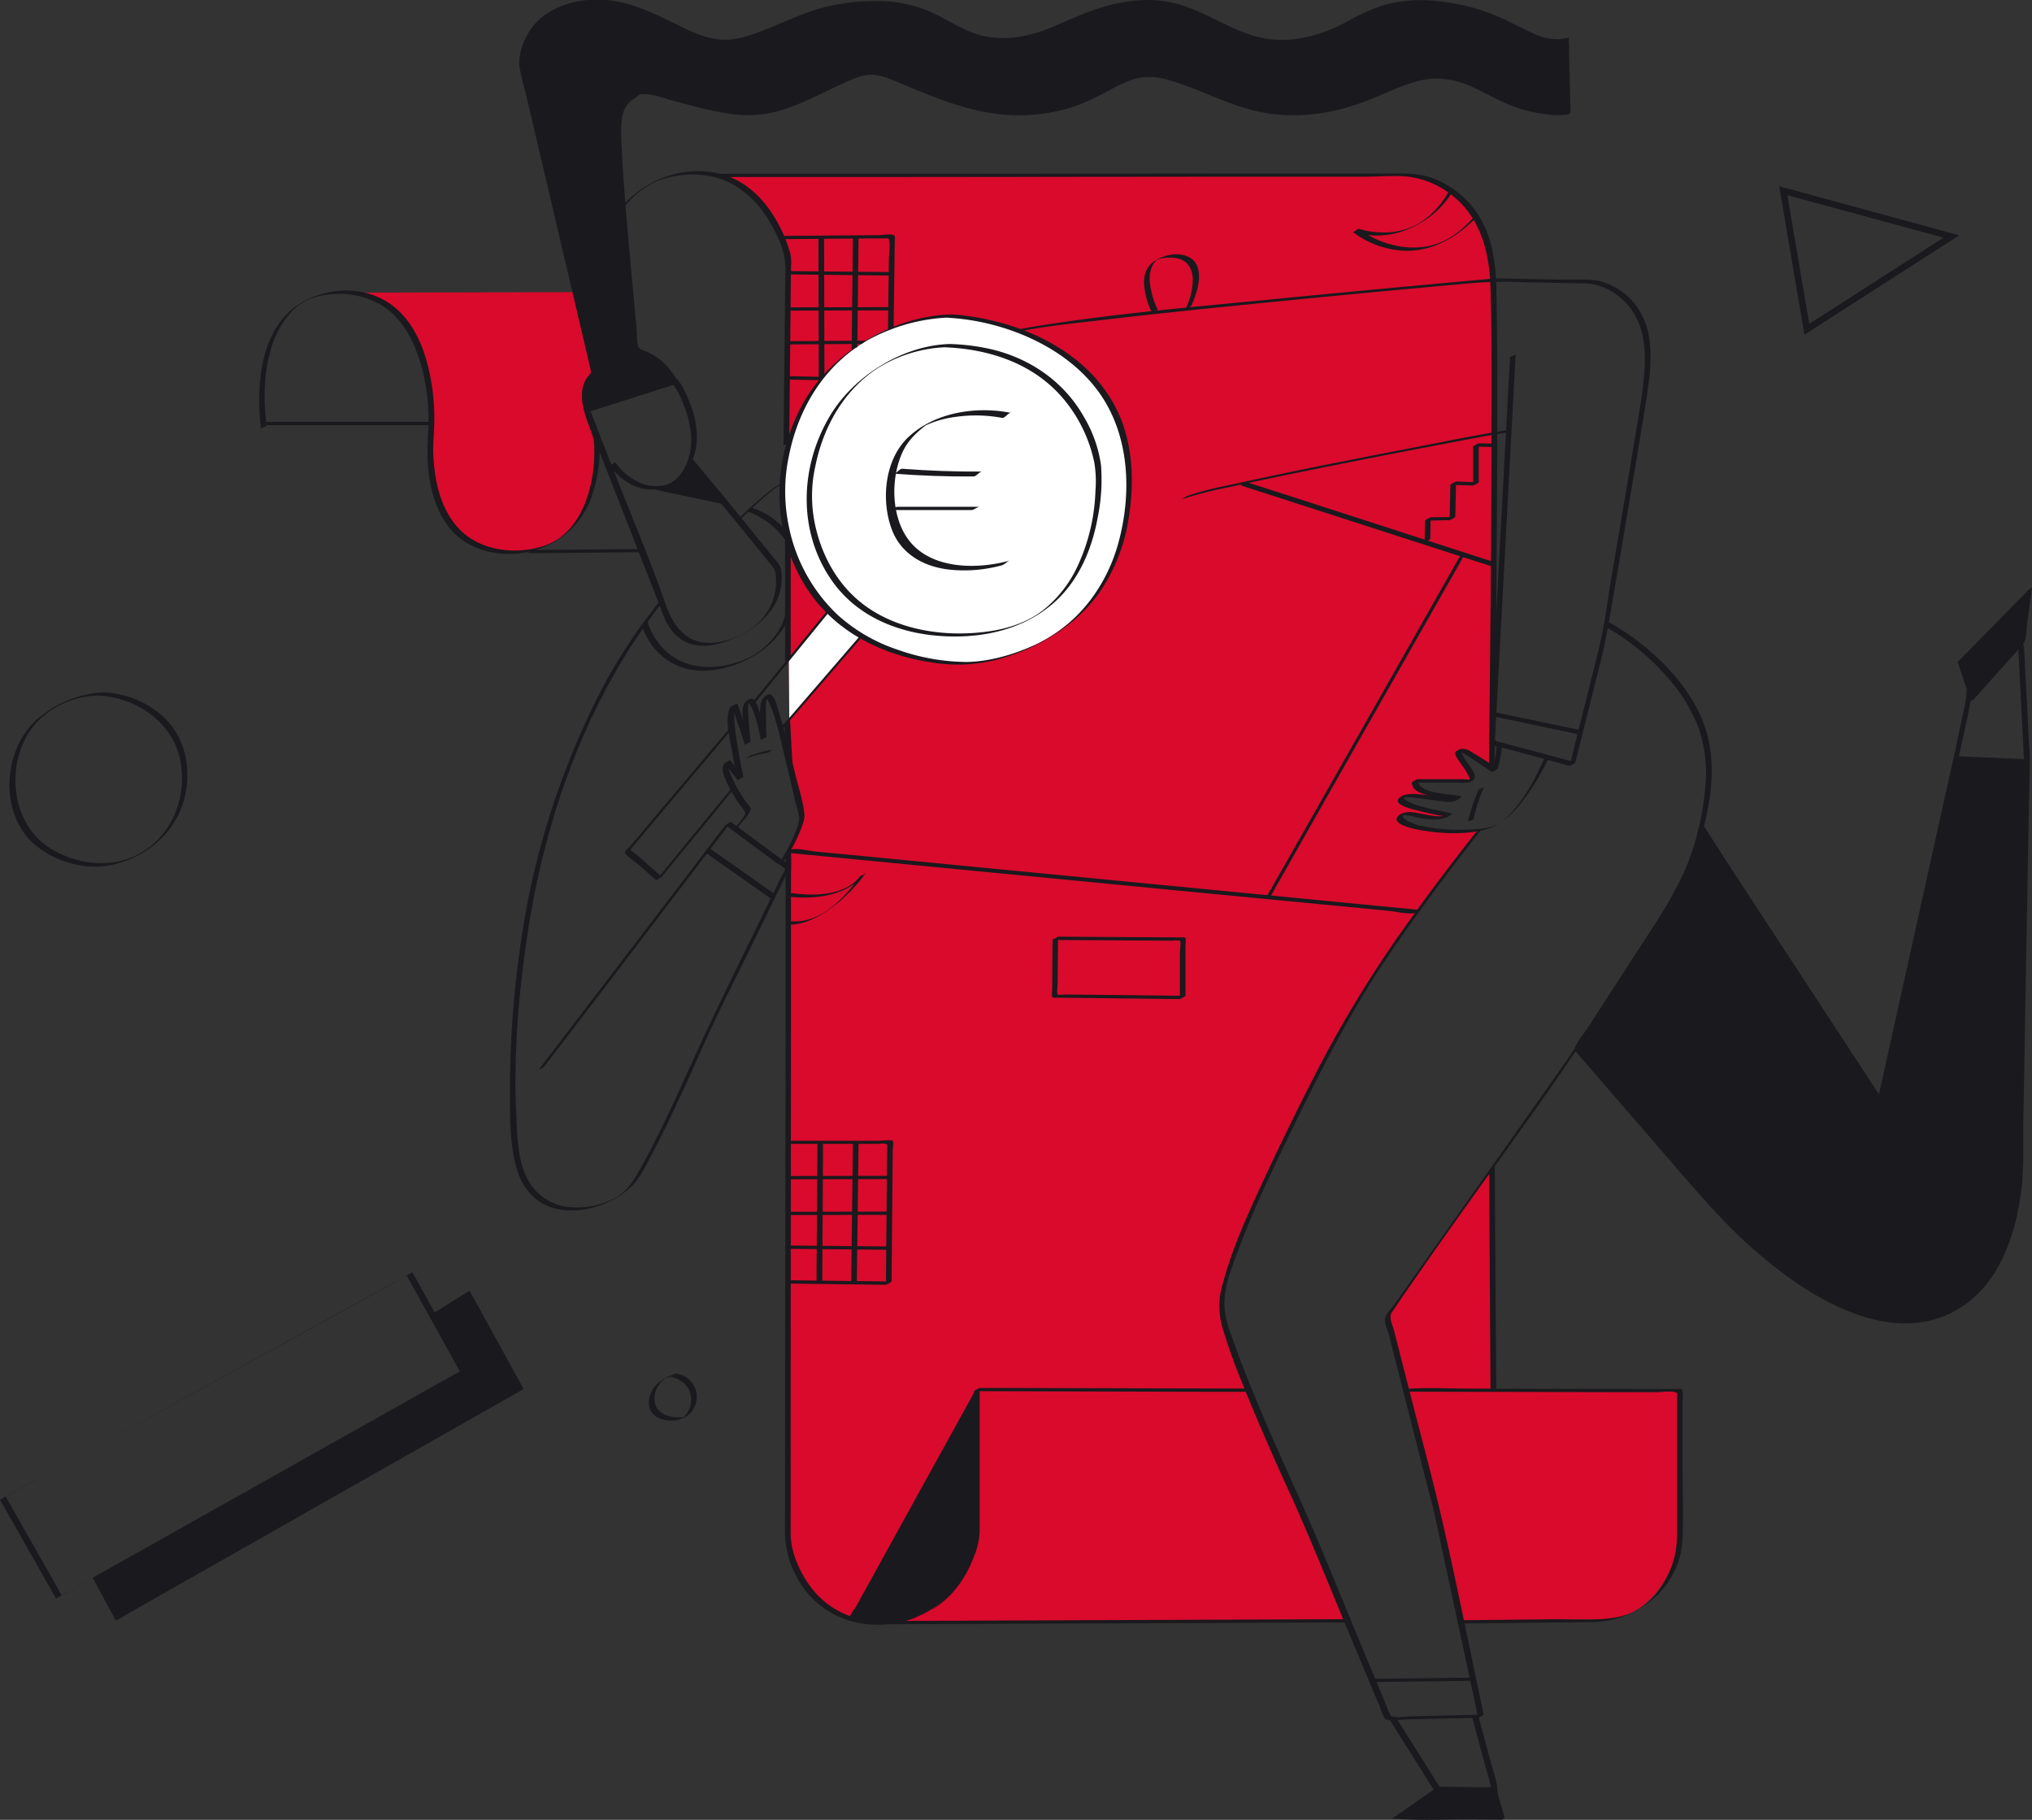 <svg id="Livello_1" data-name="Livello 1" xmlns="http://www.w3.org/2000/svg" width="620.82" height="555.95" viewBox="0 0 620.82 555.95">
  <rect x="0" y="0" width="620.82" height="555.95" fill="#333333" stroke="none"/>
  <defs>
    <style>
      .cls-1 {
        fill: #d90a2c;
      }

      .cls-2 {
        fill: #fff;
      }

      .cls-3 {
        fill: #1a191d;
      }
    </style>
  </defs>
  <title>contributi-eu</title>
  <polygon class="cls-1" points="298.85 425.41 381.05 425.21 411.65 495.16 273.9 495.69 290.42 464.25 298.85 425.41"/>
  <path class="cls-1" d="M469.56,568.73l84,0.18-0.18,47.33s-4.68,22.65-23.57,22.65-43.28.74-43.28,0.74Z" transform="translate(-40.42 -144.18)"/>
  <polygon class="cls-1" points="455.65 356.77 456.53 424.61 429.13 424.55 423.79 402.45 455.65 356.77"/>
  <path class="cls-1" d="M421.48,569.39l-7.91-24.05a31.81,31.81,0,0,1,1.66-11.42c2-5.53,17.31-41.81,17.31-41.81s23.76-45.68,32.6-57.83,27.07-36.65,27.07-36.65-12.49,1.89-22.42-1.57c0,0-4-3.24,1-3.24s10.37,3,12.58-.07c0,0-15.3-1-14.86-4s15.3-.22,15.3-0.22S473,386.87,473,383.33l2.13-.52h14.2s0.88,0,.88-1.77-4.75-6.73-4-7.5,8.68,4.19,8.68,4.19l1.32,1.1,0.07-7.21,0.07-36.79,0.44-30.17,0.37-34.8-0.37-30.61-0.07-10.89s-1-11-3.9-15.52S482.37,200,478.1,199.24s-4.78-2.35-17.51-1.55-28.4,0-28.4,0l-28.7.15-33.92-.07-22-.22-38.26.07h-32l-16.11.22,6.11,3.83s7.06,5,9.93,10.52a47.83,47.83,0,0,1,4,10.52l-0.74,60.7s-1.55,12.36-.59,18.69,1.4,12,1.4,12l0.15,31.71,0.25,31.52,3.24,14.45s0.89,4.18-.56,6.16-3,8.31-3,8.31l-0.26,137.64,0.13,65.52s-0.2,14,5.41,19.64,10.81,10.42,20.57,9.76S421.48,569.39,421.48,569.39Z" transform="translate(-40.42 -144.18)"/>
  <polygon class="cls-2" points="241.01 201.63 253.14 186.58 263.23 194.27 241.15 219.78 241.01 201.63"/>
  <path class="cls-1" d="M151.59,233.58l71.1-.18,3.11,27-5.67,9.69,2.74,7.49-0.73,11.88s-2.41,22.23-22.88,23c0,0-20.12,2.41-25.76-17.59l-1.49-14,0.23-13.68s-0.69-7.82-1.84-11.5S165.33,238.56,151.59,233.58Z" transform="translate(-40.42 -144.18)"/>
  <path class="cls-2" d="M329.38,240.91s24.2-1.51,45.38,19.68c0,0,11.78,12.78,10.48,34.9s-11.57,32.68-15.08,36.19-13.93,12.93-32.75,14.94-38.63-10.77-38.63-10.77-16-14.74-18.34-29.7a68.59,68.59,0,0,1,3.26-33.06C285.72,267.33,299.07,242.2,329.38,240.91Z" transform="translate(-40.42 -144.18)"/>
  <path class="cls-3" d="M591.72,246.43L584,201.07l55,15Zm-5.22-42.61,6.69,39.29,41-26.33Z" transform="translate(-40.42 -144.18)"/>
  <path class="cls-3" d="M40.55,602.29l18.12-10,40.74-22.43,42.1-23.18,15.07-8.3,5-2.77a14.73,14.73,0,0,1,2.75-1.51c0.75-.2.36-0.2,0.9,0.76l4.4,7.94,10.54,19,0.74,1.33,1.47-.86-18.23,10.24-40.85,23L81.4,619.09l-14.94,8.4-4.66,2.62a9.94,9.94,0,0,1-2.49,1.4c-0.63.09,0.19,0.18-.05,0a6,6,0,0,1-.87-1.54l-4.78-8.43L42.88,602.63l-0.72-1.27s-1.74,1-1.73,1l17.11,30.17,0.26-.14,41.76-23.47L166,571.55,181.17,563c0.13-.07,1.49-0.84,1.47-0.86l-16.21-29.27-0.12.06-41.91,23.08L57.37,593,42,601.42C41.68,601.62,40.47,602.33,40.55,602.29Z" transform="translate(-40.42 -144.18)"/>
  <g>
    <polygon class="cls-3" points="131.94 401.5 143.04 394.56 159.53 424.6 35.8 494.82 28.77 481.78 141.36 418.5 131.94 401.5"/>
    <path class="cls-3" d="M172.78,545.44l11.09-6.94L183,539l16.5,30,0.65-.38L151,596.53,82.87,635.22l-4.21,2.39c-0.38.22-1.64,1.24-2.1,1.19a3,3,0,0,1-.25-0.68A41.4,41.4,0,0,0,74,633.74l-4.33-8-0.74.43L107,604.73l60.65-34.09,13.84-7.78c0.07,0,.74-0.42.74-0.43l-9.42-17s-0.87.49-.87,0.5l9.42,17,0.74-.43L144,583.91,83.34,618,69.5,625.78c-0.07,0-.74.42-0.74,0.43l7,13,0.22-.12,42-23.82,66.41-37.69,15.35-8.71s0.65-.37.65-0.38l-16.5-30L183,539l-11.09,6.94C172.15,545.79,172.53,545.6,172.78,545.44Z" transform="translate(-40.42 -144.18)"/>
  </g>
  <path class="cls-3" d="M246.93,563.83a15.21,15.21,0,0,0-5,2.53c-3.41,2.46-5,8.47-.6,10.82s10.83,0.45,11.81-4.84a7.09,7.09,0,0,0-6.19-8.51c-0.53-.08-1.22,1.07-1.73,1,3.19,0.46,6,2.8,6.32,6.13a7.31,7.31,0,0,1-2.34,6.25c0.77-.72.49-0.14-0.25-0.07l-0.55,0c-3.15.28-7.23-.92-7.91-4.42a7.42,7.42,0,0,1,2.15-6.54,7.07,7.07,0,0,1,1.36-1.08c-0.93.54,0,.06,0.2,0,0.35-.09.67-0.25,1-0.33C245.83,564.68,246.32,564,246.93,563.83Z" transform="translate(-40.42 -144.18)"/>
  <path class="cls-3" d="M71.45,355.69a34,34,0,0,0-19.2,7.81c-10.65,8.88-12.33,28-2.1,37.89,6,5.77,15.94,8.78,24.15,7.08,11.56-2.4,21.13-11,23-22.94,1.32-8.63-1-17.33-7.78-23.09a29,29,0,0,0-18-6.76c-0.58,0-1.17,1-1.73,1,11.4,0.1,22.95,7.64,25.55,19.08,3,13.26-4,27.38-17,31.15-7.24,2.1-15.3.64-21.78-3.09-11.63-6.69-14.3-22.47-8.39-34,4.11-8,12.75-12.7,21.62-13.14C70.31,356.66,70.86,355.72,71.45,355.69Z" transform="translate(-40.42 -144.18)"/>
  <path class="cls-3" d="M121.9,274.19c-1.62-11.48-.57-26.72,8.09-35.29,3.34-3.31,7.62-4.65,12.61-4.88a25,25,0,0,1,14.1,3.23c7.27,4.37,11,12.55,12.92,20.52a62.84,62.84,0,0,1,1.7,17.13,95.09,95.09,0,0,0-.24,10.06c0.44,7.59,2.28,15.78,7.56,21.53,6.73,7.33,18.55,8.55,27.52,5a25.78,25.78,0,0,0,14.94-15.37,45.36,45.36,0,0,0,2.51-17.76c0-.36,0-0.72-0.07-1.08,0,0.26-1.76.71-1.73,1,1.13,11.84-2.72,28.5-15.08,32.63-9.17,3.06-20.63,1.48-27-6.23-4.94-5.94-6.59-14.06-6.92-21.59-0.14-3.22.21-6.37,0.29-9.57a65.27,65.27,0,0,0-2-17.77c-2-8-6.1-16.06-13.66-20.07-7.87-4.18-17.57-3.4-25.08,1.08-12.25,7.31-13.69,24.54-12.32,37.38,0,0.35.07,0.7,0.12,1,0-.23,1.77-0.74,1.73-1h0Z" transform="translate(-40.42 -144.18)"/>
  <g>
    <path class="cls-3" d="M219.88,270s-1.39-9.14,1.55-12.08l-22-93.57s-0.93-18,20.14-19.83,31.29,15.8,46.79,11.46,21.38-11.15,41.52-11.15,23.55,11.46,38.73,11.46,24.17-11.77,43.69-11.77,26,13.63,44.31,12.08,21.07-13.94,44.31-11.77S508,159.11,519.19,156l0.62,22.93s-4.65.93-14.25-1.55-16.42-10.53-27.89-9.3S456,179.25,436.15,179.25s-33.46-11.77-44.31-11.77-17.66,11.77-39.35,11.77-37.8-12.39-45.55-12.39S284,179.25,270.07,179.25s-32.07-8.52-34.7-5.89-5.58,1.24-5.58,12.08,5.27,65.38,5.27,65.38,9,2.79,12.08,10.53Z" transform="translate(-40.42 -144.18)"/>
    <path class="cls-3" d="M220.31,269.79c-0.48-3.21-.74-7,0.38-10.09,0.6-1.67,1.26-1.6.89-3.16L218.86,245l-10.1-43-8.24-35a13.5,13.5,0,0,1-.56-5c0.7-6.61,4.61-12.73,10.89-15.3,10.06-4.1,21-1.52,30.36,3.05,7.79,3.8,15.69,8.92,24.71,6.52,9.84-2.62,18.67-8.06,28.71-10,11.17-2.18,22.52-1.47,32.66,3.86,3.59,1.89,7.06,4,11,5.28a28,28,0,0,0,14.19.52c10.05-2.13,18.66-8.37,28.83-10.3a41.81,41.81,0,0,1,18,.36c4.84,1.23,9.27,3.49,13.7,5.73s8.71,4.18,13.52,4.94A34.54,34.54,0,0,0,442,155.38c8-2.48,14.63-7.93,22.89-9.69,11-2.34,23.14,0,33.27,4.58,3.53,1.58,6.89,3.55,10.48,5a18.8,18.8,0,0,0,9.27,1.19c1-.08.84-0.27,0.87,0.86l0.11,4.22L519.21,173l0.17,6.17,0.87-.5a19.61,19.61,0,0,1-5.09.07,43,43,0,0,1-13-2.94c-7.44-3.09-14-8.41-22.44-8.09-6.79.26-13,3.65-19.19,6.16-8.18,3.33-16.7,5.38-25.58,5.08s-17.24-3.13-25.37-6.49c-5.74-2.37-12.12-5.75-18.53-5.2-5.21.44-9.8,3.53-14.34,5.84A51.54,51.54,0,0,1,353.78,179c-9.3.14-18.36-2.13-27-5.45-5.77-2.22-11.62-5.74-17.77-6.78-2.61-.44-5.09.33-7.5,1.28-3.63,1.42-7.09,3.26-10.6,4.92-8.14,3.85-16.24,6.78-25.36,5.73-8-.92-15.59-3.59-23.39-5.39-1.84-.43-4.24-1.16-6.08-0.41a15.08,15.08,0,0,0-2.55,1.81c-1.47,1-2.64,1.8-3.3,3.56-1,2.73-.94,5.9-0.87,8.78,0.11,4.52.48,9,.81,13.56,0.92,12.37,2,24.72,3.17,37.07q0.54,5.89,1.1,11.77a4.64,4.64,0,0,0,.18,1.64,5.22,5.22,0,0,0,1.43.55,24.13,24.13,0,0,1,3.65,1.95,18.1,18.1,0,0,1,7,8l0.87-.5-27.27,8.68c-0.31.1-.56,0.4-0.87,0.5l27.27-8.68a9.09,9.09,0,0,0,.87-0.5,19.09,19.09,0,0,0-9.27-9.34c-1.19-.6-2.48-0.63-2.87-1.77-0.51-1.51-.34-3.6-0.49-5.18q-0.44-4.62-.86-9.25c-1.4-15.22-2.92-30.47-3.7-45.74-0.19-3.61-.48-7.45.4-11,0.7-2.8,3-4.49,5.31-6l-0.85.49c2.72-1.23,7.36.71,10,1.41,5.25,1.41,10.49,2.92,15.85,3.86a37.67,37.67,0,0,0,16.44-.29c5.53-1.47,10.7-4,15.82-6.48,3.89-1.88,8.33-4.57,12.78-4.77,3.2-.14,6.42,1.37,9.31,2.56,10.25,4.24,20.35,8.61,31.55,9.6a53,53,0,0,0,29.54-6c3.36-1.74,6.67-3.78,10.34-4.84a18.61,18.61,0,0,1,10.41.23c10.09,2.83,19.12,8.26,29.57,10.07,11.6,2,22.92-.24,33.66-4.69,4.5-1.86,8.94-4.05,13.7-5.16,5.85-1.36,11.43-.28,16.79,2.28,5.64,2.69,10.69,5.81,16.89,7.13,3.6,0.77,7.82,1.6,11.52.9a3.71,3.71,0,0,0,.87-0.5l-0.49-18.27a20.29,20.29,0,0,0-.1-3.81,2.94,2.94,0,0,0,0-.8,10.56,10.56,0,0,0-2.06.36,17.45,17.45,0,0,1-9.21-1.9c-3.67-1.65-7.18-3.65-10.89-5.2a61.28,61.28,0,0,0-17.24-4.38,44.06,44.06,0,0,0-16.7,1,58.38,58.38,0,0,0-11.26,5c-8.68,4.6-18.13,7.35-27.94,4.76s-17.93-9.4-28.25-10.82c-12-1.66-22.35,2.77-33.06,7.42-9.05,3.93-18.43,5.62-27.69,1.31-3.76-1.75-7.24-4-11.06-5.66a40.82,40.82,0,0,0-16.43-3.12,61.87,61.87,0,0,0-18,2.56c-4.59,1.42-9,3.45-13.4,5.25-4.7,1.9-9.86,4.15-15,4-4.27-.11-8.3-1.74-12.1-3.57-9.47-4.58-18.36-9.54-29.29-8.57-6.83.6-14,3.47-17.86,9.42-1.93,3-3.54,7.28-3.14,10.91a64,64,0,0,0,1.75,7.43l4.23,18,10.75,45.74,3.89,16.56,1.1,4.69c0.37,1.56-.29,1.48-0.89,3.16-1.12,3.09-.86,6.88-0.38,10.09C219.43,270.18,220.33,269.92,220.31,269.79Z" transform="translate(-40.42 -144.18)"/>
  </g>
  <path class="cls-3" d="M223.53,277.29l-1.34-4c0,0.11-1.78.86-1.73,1l1.34,4c0-.11,1.78-0.86,1.73-1h0Z" transform="translate(-40.42 -144.18)"/>
  <g>
    <path class="cls-3" d="M251.22,284.92l10.8,13-22.35-4.74A11.87,11.87,0,0,0,251.22,284.92Z" transform="translate(-40.42 -144.18)"/>
    <path class="cls-3" d="M250.78,285.17l10.8,13,0.87-.5L240.11,293l-0.87.5c5.54,0.34,10.5-3.93,12.41-8.79-0.09.24-.77,0.25-0.87,0.5-1.76,4.49-5.59,8.1-10.68,7.79-0.26,0-.63.55-0.87,0.5l22.35,4.74c0.12,0,.82-0.55.87-0.5l-10.8-13S250.81,285.2,250.78,285.17Z" transform="translate(-40.42 -144.18)"/>
  </g>
  <path class="cls-3" d="M250.35,285.42q13,15.68,25.82,31.52c1.17,1.44,1.31,2.48,1.35,4.43a17.35,17.35,0,0,1-5.17,12.82c-4.29,4.22-12.05,7.43-18.18,6.06-5.46-1.22-8.56-6.23-10.28-11.18-4.68-13.48-10.32-26.69-15.52-40l-7.23-18.49A18.11,18.11,0,0,1,220,265a10.16,10.16,0,0,1,2.3-7.58c-0.42.54-.85,0.33,0,0.09,0.46-.13.91-0.27,1.39-0.37a21.68,21.68,0,0,1,3.63-.41c5.26-.21,11.22.5,16,2.88,3.28,1.64,4.55,4.71,5.88,8,2.47,6.08,3.62,13.28.46,19.33-1.35,2.58-3.3,4.82-6.22,5.48a12.57,12.57,0,0,1-7.85-.91,18.45,18.45,0,0,1-7.17-6.07c-0.05-.07-1.7,1-1.73,1,3.7,5,10,8.87,16.3,6.61a15.26,15.26,0,0,0,9.37-9.35c2.26-6.57.29-13.91-2.71-19.92a13.78,13.78,0,0,0-2.08-3.44c-1.66-1.74-4.34-2.59-6.59-3.21-7.43-2-22.56-3.79-22.74,7.54-0.08,5.28,2.4,10,4.28,14.81l18.7,47.79c1.4,3.59,2.41,7.26,5,10.21,4,4.49,9.82,4.72,15.23,2.92,9.54-3.17,18.82-10.35,17.7-21.42-0.21-2.12-1.16-2.93-2.52-4.59l-9.11-11.22q-6.49-8-13.08-15.88l-2.39-2.88c-0.08-.1-1.67,1.07-1.73,1h0Z" transform="translate(-40.42 -144.18)"/>
  <path class="cls-3" d="M241.62,328.33a167.82,167.82,0,0,0-22.73,37.49,243.44,243.44,0,0,0-17.67,56.09,311.09,311.09,0,0,0-5,54.32c0,8.14-.2,17.2,2.1,25.08,1.59,5.45,5.19,10,10.72,11.79,8,2.53,18-.62,24-6.18,3-2.77,4.89-7,6.76-10.54,3-5.67,5.75-11.46,8.47-17.26,3.34-7.12,6.43-14.36,9.76-21.49s6.8-13.89,10.2-20.83L281,410.65a6.27,6.27,0,0,0,.93-1.89c-0.11-.51-2-1.5-2.4-1.8l-12.8-9.47-3-2.22a8.44,8.44,0,0,0-1.73,1L242.72,421.6,212,461.8l-7.13,9.34c0.37-.48,1.36-0.51,1.73-1L226,444.81l30.67-40.21,7.13-9.34-1.73,1,9.3,6.88,6.2,4.59c0.44,0.33,2.55,1.43,2.69,2a5.39,5.39,0,0,1-.8,1.64l-2,4.1-6.35,13c-6.56,13.4-13.15,26.74-19.3,40.32-4.91,10.84-9.81,21.79-15.63,32.19-1.93,3.46-3.93,6.92-7.48,9a25,25,0,0,1-13.78,3,16,16,0,0,1-12.6-7.35c-3.87-6.18-3.88-14.39-4.2-21.44-0.8-18,.74-36.2,3.37-54,5.21-35.27,17.62-70.67,39.22-99.31,0.87-1.16,1.75-2.31,2.66-3.43-0.39.48-1.34,0.51-1.73,1h0Z" transform="translate(-40.42 -144.18)"/>
  <path class="cls-3" d="M236.51,335.09a19.5,19.5,0,0,0,14,13.49c9.63,2.11,21.83-2.86,27.9-10.62a18.55,18.55,0,0,0,3.68-7.22c-0.09.43-1.64,0.55-1.73,1-1.3,6.09-6.74,11.59-12.3,13.88-9.46,3.89-20.55,3.34-26.83-5.53a20.15,20.15,0,0,1-3-6c0,0.14-1.78.83-1.73,1h0Z" transform="translate(-40.42 -144.18)"/>
  <path class="cls-3" d="M265.92,396.85c1.14-1.52,2.92-3.2,3.69-4.92,0.32-.72.32-0.21,0.15-0.84a9.42,9.42,0,0,0-1.46-2,48.18,48.18,0,0,1-4-6.76c-0.75-1.58-2.14-4.38-.77-6l-1.73,1,4,5.18a18,18,0,0,0,1.73-1q-1.13-5.23-1.94-10.53a69,69,0,0,1-.84-7.51c0-1-.39-3.71.64-4.33l-1.62.93c0.49-.17,3.79,10.31,4.24,11.64,0-.15,1.76-0.8,1.73-1q-0.36-3-.52-6.09c-0.07-1.38-.82-6.14.66-7.05l-1.7,1c2.39-.52,4.34,10,4.71,11.68,0-.21,1.75-0.74,1.73-1-0.12-2-.18-4-0.17-6,0-1.47-.46-6,1.06-7l-1.7,1c2.37-.65,6,16.72,6.4,18.4q1.61,6.46,3.08,12.95c0.41,1.79,1.26,3.93,1.29,5.78a11.36,11.36,0,0,1-1,3.63,47.78,47.78,0,0,1-5.4,10.22c0.33-.49,1.4-0.5,1.73-1a43.69,43.69,0,0,0,5.86-11.62,6.84,6.84,0,0,0,.42-2.62c-0.42-4.34-2-8.87-3-13.11-1.43-6-2.88-12-4.72-17.89-0.49-1.56-.91-3.82-2-5.13-0.79-1-1.76-.48-2.64.34-1.46,1.36-1.13,4.55-1.16,6.37,0,2.22,0,4.45.17,6.66l1.73-1a61.51,61.51,0,0,0-2.15-7.79c-0.34-.95-0.91-3.19-1.94-3.7-0.71-.35-1.17.05-1.83,0.49-1.8,1.21-1.34,4-1.28,6,0.08,2.51.29,5,.58,7.53l1.73-1-3.54-10.36c-0.41-1.21-.23-1.48-1.34-0.92a2.54,2.54,0,0,0-1.72,1.83c-1,3.75.36,8.68,1,12.4,0.49,3,1,5.92,1.68,8.85l1.73-1-4-5.18a16.27,16.27,0,0,0-1.73,1c-1.33,1.56,0,4.22.66,5.77a46.91,46.91,0,0,0,4.15,7,9.62,9.62,0,0,1,1.41,2c0.22,0.71.26,0.06,0,.8-0.63,1.71-2.66,3.55-3.77,5,0.36-.49,1.36-0.5,1.73-1h0Z" transform="translate(-40.42 -144.18)"/>
  <path class="cls-3" d="M282,345.24V308.09c0,0.32-1.73.65-1.73,1v37.15c0-.32,1.73-0.65,1.73-1h0Z" transform="translate(-40.42 -144.18)"/>
  <path class="cls-3" d="M281.53,279.38l0.56-53.66a14.4,14.4,0,0,0-.22-4.14,44.4,44.4,0,0,0-4.75-10.91c-3.08-5.09-7.34-9.59-12.83-12.05-6.77-3-15-2.72-21.84.09-8,3.29-15.17,10-17.56,18.48,0.13-.45,1.6-0.53,1.73-1,2.22-7.85,8.81-15,16.58-17.38,6.76-2.06,14.47-1.86,20.78,1.5a30.69,30.69,0,0,1,11.74,11.92c2.53,4.34,4.69,9,4.64,14l-0.3,29-0.26,25.18c0-.33,1.73-0.65,1.73-1h0Z" transform="translate(-40.42 -144.18)"/>
  <path class="cls-3" d="M255.75,404.51l20.12,14.16c0.24,0.17,1.51-1.15,1.73-1l-20.12-14.16c-0.24-.17-1.51,1.15-1.73,1h0Z" transform="translate(-40.42 -144.18)"/>
  <path class="cls-3" d="M331.28,240.22c-17.73.42-36.41,11.35-45.19,26.63-10.34,18-10.22,41,1.59,58.21,8.92,13,23.61,19.71,38.93,21.72a48.38,48.38,0,0,0,22.29-2.25c10.63-3.5,20.7-10,27.27-19.13a54.18,54.18,0,0,0,9.12-23.19c1.42-8.95,1.38-18.35-1.35-27.05-6.85-21.81-29.8-32.84-51.2-34.82-0.48,0-1-.09-1.45-0.11s-1.18,1-1.73,1c17,0.81,36.05,8.45,46.32,22.4,9.75,13.24,10.44,31.28,6.15,46.69-3.76,13.46-12.79,25.21-25.67,31-6.26,2.81-13.5,4.95-20.43,5.09a64.25,64.25,0,0,1-21.15-3.71,51.55,51.55,0,0,1-18.36-10.6,51,51,0,0,1-15.05-27.4,52,52,0,0,1,.14-21.53c2.84-14.19,10.74-27.29,23.41-34.72a55.91,55.91,0,0,1,23.35-7.15c0.44,0,.87-0.07,1.31-0.08C330.14,241.2,330.7,240.23,331.28,240.22Z" transform="translate(-40.42 -144.18)"/>
  <path class="cls-3" d="M330.75,249.27c-14.41.33-29.42,9.71-36.7,21.86-9.34,15.58-10,35.59.67,50.63,7.64,10.79,20.13,15.82,33,16.71,12.36,0.86,25.06-1.73,34.58-10.06,7.63-6.67,11.73-16.38,13.5-26.18a57.65,57.65,0,0,0,1-15.93,39.44,39.44,0,0,0-5.13-14.6c-6-10.75-16.32-17.94-28.24-20.79a64.75,64.75,0,0,0-12.69-1.63c-0.57,0-1.18,1-1.73,1,13.47,0.5,26.83,4.83,35.88,15.24a44.19,44.19,0,0,1,9.85,19.89,35.17,35.17,0,0,1,.36,8.75,58.9,58.9,0,0,1-6,24.11,37.35,37.35,0,0,1-9.42,11.86c-5,4.11-11.31,6.17-17.68,7-13.34,1.81-28.59-.53-39.16-9.39-6.91-5.79-11.3-14-13.28-22.72a41.86,41.86,0,0,1,0-18.58c2.44-12,8.76-23.2,19.25-29.94A42.48,42.48,0,0,1,328,250.33c0.34,0,.69-0.05,1-0.06C329.61,250.25,330.17,249.28,330.75,249.27Z" transform="translate(-40.42 -144.18)"/>
  <path class="cls-3" d="M313.44,244.23l0.35-26.68c0-.84.21-1.23-0.32-1.53-0.88-.5-3.6,0-4.58,0l-16.9.13-12,.1c-0.59,0-1.16,1-1.73,1l27.17-.22,5.55,0c1.07,0,.89-0.22,1.09.61,0.37,1.61,0,3.83-.07,5.47l-0.11,8.76-0.17,13.36c0-.33,1.73-0.65,1.73-1h0Z" transform="translate(-40.42 -144.18)"/>
  <path class="cls-3" d="M280,260.11l10.57,0.22a7.37,7.37,0,0,0,1.73-1l-0.1-37.65V216.2c0,0.32-1.73.66-1.73,1l0.1,37.65v5.48l1.73-1-10.57-.22c-0.58,0-1.17,1-1.73,1h0Z" transform="translate(-40.42 -144.18)"/>
  <path class="cls-3" d="M301,217.11l-0.38,34c0-.33,1.73-0.65,1.73-1l0.38-34c0,0.33-1.73.65-1.73,1h0Z" transform="translate(-40.42 -144.18)"/>
  <path class="cls-3" d="M313.65,227.32L282.08,227c-0.58,0-1.17,1-1.73,1l31.57,0.35c0.58,0,1.17-1,1.73-1h0Z" transform="translate(-40.42 -144.18)"/>
  <path class="cls-3" d="M313.52,238l-31.55.08c-0.59,0-1.16,1-1.73,1l31.55-.08c0.59,0,1.16-1,1.73-1h0Z" transform="translate(-40.42 -144.18)"/>
  <path class="cls-3" d="M305.24,248.24l-23.38.17c-0.59,0-1.16,1-1.73,1l23.38-.17c0.59,0,1.16-1,1.73-1h0Z" transform="translate(-40.42 -144.18)"/>
  <path class="cls-3" d="M302.69,339l-24.63,28.55c0.41-.47,1.32-0.52,1.73-1L304.42,338c-0.41.47-1.32,0.52-1.73,1h0Z" transform="translate(-40.42 -144.18)"/>
  <path class="cls-3" d="M263.6,385.39l-22.7,27.67,1.73-1-4.41-3.88-3-2.63c-0.3-.26-2.05-1.41-2.09-1.83a3.41,3.41,0,0,1,.95-1.28l3.3-3.92,21.45-25.44,6-7.15c-0.4.48-1.32,0.52-1.73,1l-15.58,18.48-10.83,12.84-3.68,4.36c-0.27.32-1.69,1.56-1.69,2,0,0.8,3.58,3.2,4.2,3.75l5.33,4.69a9.79,9.79,0,0,0,1.73-1l22.7-27.67c-0.39.48-1.33,0.51-1.73,1h0Z" transform="translate(-40.42 -144.18)"/>
  <path class="cls-3" d="M292.74,331.24L269.51,359.7c0.39-.48,1.33-0.51,1.73-1l23.23-28.47c-0.39.48-1.33,0.51-1.73,1h0Z" transform="translate(-40.42 -144.18)"/>
  <path class="cls-3" d="M267,302.49q2.4-2.39,4.91-4.66c1.28-1.16,2.58-2.3,3.93-3.38,0.7-.56,1.43-1.05,2.14-1.59,0.93-.7-0.82.31,0,0a2.52,2.52,0,0,1,.6-0.13c0.61-.05,1.14-1,1.73-1-2.37.2-5.29,2.91-7,4.31-2.81,2.32-5.48,4.83-8.06,7.4,0.45-.45,1.27-0.54,1.73-1h0Z" transform="translate(-40.42 -144.18)"/>
  <path class="cls-3" d="M268.54,300.33a23.55,23.55,0,0,1,11.7,8.77c0,0.06,1.71-1,1.73-1a23.55,23.55,0,0,0-11.7-8.77c-0.43-.14-1.32,1.14-1.73,1h0Z" transform="translate(-40.42 -144.18)"/>
  <path class="cls-3" d="M423.21,568.39L350,568.21l-10.27,0a7.32,7.32,0,0,0-1.73,1V605c0,3.21.36,6.66-.07,9.84a33.34,33.34,0,0,1-5.26,13.06,28.75,28.75,0,0,1-7.58,8c-3.9,2.73-9.2,3.68-13.87,3.77-8.84.17-17.26-3.13-22.75-10.21-3.65-4.7-6.49-10.92-6.48-17L282,552.93l0.08-92.9,0-36.87V411a61.1,61.1,0,0,0,0-6.51,8,8,0,0,1,0-.85l-1.73,1,19,1.84,46,4.45,55.43,5.36L449,420.92l15.78,1.53c2.32,0.22,5.17,1,7.5.73a1.75,1.75,0,0,1,.33,0c0.55,0.05,1.2-1.05,1.73-1l-19-1.84-46-4.45-55.43-5.36-48.12-4.66L290,404.37c-2.32-.22-5.17-1-7.5-0.73a1.75,1.75,0,0,1-.33,0,7.48,7.48,0,0,0-1.73,1l0,47.67L280.3,546l-0.06,65.86a29.12,29.12,0,0,0,3.94,14.71c8.41,15.05,27.78,17.82,41.77,8.86,5.8-3.71,9.81-9.62,12.14-16a21.82,21.82,0,0,0,1.63-7.49V568.18l-1.73,1,73.23,0.19,10.27,0c0.58,0,1.16-1,1.73-1h0Z" transform="translate(-40.42 -144.18)"/>
  <path class="cls-3" d="M258.66,198.26l16.26,0,40.48,0,52.24-.05,51.55-.05,38.53,0c4.46,0,9.25-.53,13.68.09a27.37,27.37,0,0,1,14.07,6.78c7.52,6.76,10,16.74,10.31,26.51,0.49,15.83.37,31.69,0.33,47.53q-0.07,30.05-.38,60.1-0.17,18.91-.4,37.82,0,0.95,0,1.89c0-.33,1.73-0.65,1.73-1q0.17-13.52.3-27,0.29-28.93.45-57.86c0.08-17.95.17-35.9-.1-53.84-0.12-8.32,0-16.85-3.21-24.67a28.42,28.42,0,0,0-15.77-15.67c-4.62-1.82-8.56-1.66-13.41-1.65l-33.27,0-49.48.05-53.23.05-44.52,0-23.36,0h-1.07c-0.58,0-1.16,1-1.73,1h0Z" transform="translate(-40.42 -144.18)"/>
  <path class="cls-3" d="M501.76,253.43l-2.95,54.79-2.13,39.63-0.79,14.66c-0.14,2.66-.55,5.44-0.44,8.1,0,0.88-.17.56,0.38,1a9.84,9.84,0,0,0,2.81.76l4.6,1.25L520,378.14a6.55,6.55,0,0,0,1.73-1l7.43-29.74c1.58-6.34,2.72-12.6,3.82-19.05q3.66-21.47,7.28-43,1.31-7.81,2.58-15.62c1.14-7.12,2.48-14.43,1.52-21.65-1-7.89-5.44-14.21-12.88-17.28-4.08-1.69-8.87-1.08-13.22-1.16l-18.13-.37a37,37,0,0,0-4.13.08q-32.1,2.88-64.18,6c-25.09,2.48-50.4,4.52-75.3,8.56-1.44.23-2.87,0.48-4.3,0.78-0.62.13-1.12,0.87-1.73,1,8.82-1.84,17.88-2.71,26.82-3.76,14-1.65,28.1-3.11,42.17-4.53q35.72-3.6,71.47-6.8a141.72,141.72,0,0,1,15.83-.2l17.94,0.37c5.74,0.12,11.32,3.71,14.47,8.47,4.1,6.18,4.14,14.09,3.4,21.21-0.59,5.71-1.64,11.37-2.58,17q-3.52,21.3-7.18,42.58c-1.26,7.43-2.1,15.09-3.93,22.4l-8.16,32.65-0.74,3,1.73-1-14.21-3.85L499.14,371c-0.55-.15-1.75-0.25-2-0.7a6.31,6.31,0,0,1,.11-2.08l0.22-4.13,0.72-13.31,4.17-77.54,1.12-20.84c0,0.35-1.71.62-1.73,1h0Z" transform="translate(-40.42 -144.18)"/>
  <path class="cls-3" d="M502.25,275.39c-9.78,1.45-19.47,3.49-29.17,5.37-17.5,3.38-35,6.78-52.42,10.59-5.85,1.28-11.92,2.36-17.58,4.37-0.62.22-1.12,0.78-1.73,1a126.82,126.82,0,0,1,14.87-3.77c8.31-1.85,16.66-3.57,25-5.26q23.95-4.84,48-9.34c3.77-.71,7.53-1.39,11.33-2,0.62-.09,1.12-0.91,1.73-1h0Z" transform="translate(-40.42 -144.18)"/>
  <path class="cls-3" d="M495.87,362.86l26.56,5.58c0.5,0.1,1.26-1.1,1.73-1l-26.56-5.58c-0.5-.1-1.26,1.1-1.73,1h0Z" transform="translate(-40.42 -144.18)"/>
  <path class="cls-3" d="M512.18,376c-2.92,6.61-6.75,13.76-12.17,18.63-3,2.7-7.78,2.93-11.89,3a53.41,53.41,0,0,1-13.77-1.2c-0.71-.17-7.16-2-4.89-3.79l-1.61.94c1.75-1,4.64.23,6.41,0.52,2.3,0.37,5.18.76,7.46,0a5.69,5.69,0,0,0,2.09-1.09c0.48-.55.31-0.25-0.55-0.47-3-.75-6-1.2-9-2.08-0.69-.21-6.61-1.95-4.39-3.31l-1.7,1c1.52-.66,3.46-0.36,5-0.19,2.24,0.23,4.46.61,6.69,0.88,1.51,0.18,3.41.58,4.9,0.09a5.38,5.38,0,0,0,2-1.13c0.19-.54-0.31-0.46-1-0.58-1.48-.26-3-0.34-4.49-0.56-2.54-.39-7.58-1-7.77-4.4l-1.73,1h14.19a11.7,11.7,0,0,0,3.25-.09c2.25-.7,2.1-1.88,1.09-3.71-0.55-1-4.29-5.52-3.49-6.63l-1.7,1c1.34-.72,5.17,2.28,6.22,2.94q2.49,1.58,4.89,3.29a8.8,8.8,0,0,0,1.73-1,33.49,33.49,0,0,0,1.44-8c0,0.34-1.72.64-1.73,1a33.49,33.49,0,0,1-1.44,8l1.73-1c-2.1-1.5-4.25-2.94-6.47-4.26-1.77-1.05-3.6-2.58-5.54-1.46-0.61.35-.89,0.36-0.91,1,0,0.86,1.12,2.19,1.55,2.88s3.84,5,2.6,5.94l1.73-1a12,12,0,0,1-3.44.07h-14a7.85,7.85,0,0,0-1.73,1c0.19,3.25,4.87,3.93,7.35,4.33,1.5,0.24,3,.36,4.51.57,0.19,0,2,.18,1.41.61l1.7-1c-1.37.72-3.5,0.25-5,.08-2.32-.27-4.63-0.67-7-0.91-1.88-.19-5.69-0.61-7.06,1.38s5.38,3.36,6.45,3.64c1.87,0.49,3.75.9,5.65,1.28,0.39,0.08,2.64.38,2.33,0.61l1.73-1c-3.7,1.77-8.39-.19-12.15-0.53-1.25-.11-3.24.19-4.15,1.27-2.27,2.7,6.28,4.13,7.52,4.33,6.19,1,13.24,1.34,19.35-.34,4.5-1.24,8.09-4.57,10.86-8.19A70.74,70.74,0,0,0,513.91,375c-0.21.48-1.51,0.5-1.73,1h0Z" transform="translate(-40.42 -144.18)"/>
  <path class="cls-3" d="M490.61,394.33a58.81,58.81,0,0,1,3.21-9.79c-0.21.48-1.52,0.5-1.73,1a58.81,58.81,0,0,0-3.21,9.79c0.1-.43,1.63-0.55,1.73-1h0Z" transform="translate(-40.42 -144.18)"/>
  <path class="cls-3" d="M268,376a35.83,35.83,0,0,1,6.93-1.85c0.62-.1,1.12-0.9,1.73-1a35.83,35.83,0,0,0-6.93,1.85c-0.62.23-1.12,0.77-1.73,1h0Z" transform="translate(-40.42 -144.18)"/>
  <path class="cls-3" d="M280.08,365.21L280.76,378c0-.29,1.75-0.68,1.73-1l-0.68-12.82c0,0.29-1.75.68-1.73,1h0Z" transform="translate(-40.42 -144.18)"/>
  <path class="cls-3" d="M491.47,398.3q-11,13.89-21.31,28.33a360,360,0,0,0-27.63,45.25Q433.2,490,424.68,508.61c-4.12,8.94-8.12,18.11-10.65,27.64a23.43,23.43,0,0,0-.15,13.43,173.91,173.91,0,0,0,6,16.83c4.46,11.18,9.31,22.21,14.31,33.16,6.85,15,12.91,30.42,19.29,45.64l6.4,15.26,2.23,5.31a15.46,15.46,0,0,0,1.35,3.21c0.47,0.62,0,.34.91,0.48,1.89,0.3,4.14-.09,6-0.13l17.93-.4L492,669a10,10,0,0,0,1.73-1c-4.51-21-8.61-42.07-13.54-62.95-2.75-11.65-5.91-23.23-8.87-34.83l-5-19.58c-0.45-1.77-1.73-4-.66-5.53,14.82-21.85,30.51-43.15,45.75-64.7,11.81-16.7,22.76-33.91,33.87-51.08,2.42-3.73,4.93-7.42,7.26-11.21a72,72,0,0,0,6.74-15.6c3.79-11.77,6.14-25.44,1.64-37.33-3.72-9.84-11.06-18-19.24-24.46a70.94,70.94,0,0,0-9.69-6.45c-0.31-.17-1.44,1.16-1.73,1A71.41,71.41,0,0,1,551.46,353a48.43,48.43,0,0,1,8,13.82,42.49,42.49,0,0,1,1.91,18.33,83,83,0,0,1-13,37.83c-11.19,17.29-22,34.89-33.88,51.71l-48,67.91c-0.86,1.21-2.87,3.14-2.95,4.61s0.86,3.36,1.2,4.71l2.27,8.92,10.59,41.6c1.9,7.45,3.37,15,5,22.51l8.9,41.38L492,669l1.73-1-12.4.28-9.14.2c-1.85,0-4.31.53-6.13,0.14-0.86-.19-0.4.13-0.87-0.58a18.65,18.65,0,0,1-1.31-3.11l-5.32-12.68c-7-16.75-13.68-33.71-21.1-50.28-4.09-9.13-8.25-18.22-12.13-27.45-2.55-6.06-5-12.15-7.25-18.33-1.45-4.06-3.35-8.55-3.56-12.91-0.3-6.22,2.65-13,4.79-18.7,2-5.22,4.12-10.36,6.44-15.42q6.16-13.45,12.74-26.72c7.78-15.74,15.92-31.24,25.77-45.8,8.6-12.7,17.79-25,27.23-37.09l1.74-2.22c-0.38.48-1.34,0.51-1.73,1h0Z" transform="translate(-40.42 -144.18)"/>
  <g>
    <path class="cls-3" d="M560.09,397l54.7,83.61,23.26-105,21.65,0.94-2,113.63s4.09,51.39-28.45,57.21-69.78-40.08-69.78-40.08l-37.36-43.14L548.83,423S559.3,406.16,560.09,397Z" transform="translate(-40.42 -144.18)"/>
    <path class="cls-3" d="M559.23,397.54l18.47,28.23,29.45,45,6.78,10.36a18.05,18.05,0,0,0,1.73-1l7.86-35.46L636,388.16l2.88-13-1.73,1,20.31,0.88c1.35,0.06,1.24-.21,1.33.93,0.11,1.53-.06,3.13-0.08,4.66L658,427.19l-0.89,50.32c-0.11,6.44,0,12.86-.07,19.29-0.09,15.15-2.71,33.54-14.51,44.28-7.66,7-18.85,7.48-28.46,5-10.74-2.75-20.48-8.82-29.17-15.56a181.81,181.81,0,0,1-25.72-25.05L528.57,470.2l-4.84-5.59c-0.81-.94-0.81-0.79-0.13-1.84L535,445.19c7.18-11.1,15-22,20.86-33.9,2.25-4.61,4.58-9.58,5.11-14.74,0,0.38-1.69.6-1.73,1-0.56,5.45-3.1,10.72-5.52,15.57-1.73,3.46-3.59,6.89-5.64,10.18-2.61,4.19-5.37,8.3-8.06,12.45L525.62,458c-1.25,1.93-3.2,4.08-4,6.23-0.37,1,.06,1,0.86,1.93l31,35.83c6.72,7.75,13.39,15.44,21,22.34,8.16,7.37,17.11,14.15,27.09,18.86,9.5,4.49,20.57,7.14,30.85,3.77,16.68-5.45,23.4-22.54,25.46-38.6,1-7.62.6-15.18,0.73-22.81l0.77-43.88,0.91-51.46c0.08-4.37.24-8.74,0.23-13.1,0-1.21,0-1-1.32-1l-12.17-.53-8.15-.35a6,6,0,0,0-1.73,1l-7.86,35.46-12.53,56.53-2.88,13,1.73-1-18.47-28.23-29.45-45L561,396.54S559.24,397.56,559.23,397.54Z" transform="translate(-40.42 -144.18)"/>
  </g>
  <g>
    <path class="cls-3" d="M338.84,568.68l-38.71,70.09S330,648.6,338.84,614V568.68Z" transform="translate(-40.42 -144.18)"/>
    <path class="cls-3" d="M338.41,568.93l-15.17,27.46L302,634.9c-0.47.84-2.08,2.8-2.1,3.8,0,0.57.11,0.42,0.95,0.63a33.22,33.22,0,0,0,14.37.39,28.72,28.72,0,0,0,15.53-8.78c4.75-5.26,8.56-12.83,8.56-20V568.43c0,0.16-.87.33-0.87,0.5v37.45c0,2.33.09,4.67,0,7-0.13,3.22-1.67,6.6-3,9.49-3.69,8-10,14.32-18.79,16.24a33.24,33.24,0,0,1-14.48-.17c-0.37-.09-1.44-0.22-1.52-0.51-0.14-.47,1.38-2.49,1.6-2.9L322,599.77l17.31-31.34C339.14,568.68,338.55,568.68,338.41,568.93Z" transform="translate(-40.42 -144.18)"/>
  </g>
  <g>
    <line class="cls-3" x1="269.13" y1="495.71" x2="411.65" y2="495.16"/>
    <path class="cls-3" d="M308.69,640.39l48.16-.19,76.76-.3,17.6-.07c0.59,0,1.16-1,1.73-1l-48.16.19-76.76.3-17.6.07c-0.59,0-1.16,1-1.73,1h0Z" transform="translate(-40.42 -144.18)"/>
  </g>
  <path class="cls-3" d="M469.09,569.33L508,569.42,536,569.49l10.46,0c1.69,0,4.1-.44,5.74,0,1,0.27.6,0.65,0.6,1.9v38c0,3.72.11,7-.85,10.65-2.29,8.59-7.86,16.21-17,18.08-6.66,1.37-14.14.68-20.89,0.75l-25,.27-1.65,0c-0.59,0-1.16,1-1.73,1,13.81-.15,27.63-0.24,41.44-0.44,14-.21,26.77-10.92,27.35-25.46,0.29-7.37,0-14.82,0-22.19V572.32a12.1,12.1,0,0,0,0-3.23c-0.29-.87-0.57-0.56-1.73-0.56l-7.66,0-26.52-.06-29.16-.07c-5.91,0-11.92-.35-17.82,0-0.28,0-.57,0-0.85,0-0.58,0-1.16,1-1.73,1h0Z" transform="translate(-40.42 -144.18)"/>
  <path class="cls-3" d="M497.54,568.39L497.16,509l-0.05-8.44c0,0.32-1.73.66-1.73,1l0.38,59.37,0.05,8.44c0-.32,1.73-0.66,1.73-1h0Z" transform="translate(-40.42 -144.18)"/>
  <path class="cls-3" d="M497.66,316.15L430.42,294.4l-9.42-3c-0.44-.14-1.32,1.13-1.73,1L486.5,314.1l9.42,3c0.44,0.14,1.32-1.13,1.73-1h0Z" transform="translate(-40.42 -144.18)"/>
  <path class="cls-3" d="M486.46,314.09l-20,35.28-32.08,56.49L427,418.8c0.28-.49,1.44-0.49,1.73-1l20-35.28L480.85,326l7.34-12.93c-0.28.49-1.44,0.49-1.73,1h0Z" transform="translate(-40.42 -144.18)"/>
  <path class="cls-3" d="M638.92,375.17c1.22-5.88,2.74-11.76,3.68-17.68,0.46-2.87.16-6.09,0.95-8.87,0.56-2,3.19-3.88,4.58-5.38l7.22-7.76-1.73,1,3.44,6.18s1.74-1,1.73-1l-3.44-6.18s-1.61.87-1.73,1l-6,6.49-4,4.29a9.21,9.21,0,0,0-1.71,1.86c-0.51,1.14-.33,3.14-0.46,4.37-0.17,1.61-.27,3.25-0.51,4.85-0.4,2.59-1.07,5.16-1.61,7.72l-2.11,10.11c0.09-.42,1.64-0.55,1.73-1h0Z" transform="translate(-40.42 -144.18)"/>
  <path class="cls-3" d="M657.07,342.65l1.77,34.46c0-.29,1.75-0.68,1.73-1l-1.77-34.46c0,0.29-1.75.68-1.73,1h0Z" transform="translate(-40.42 -144.18)"/>
  <g>
    <polygon class="cls-3" points="598.53 201.99 602.51 213.94 618.05 196.65 620.38 179.75 598.53 201.99"/>
    <path class="cls-3" d="M638.52,346.42l4,11.95s0.8-.42.87-0.5l14.83-16.5c1.52-1.69,1.24-4.65,1.54-6.83l1.5-10.86a4.73,4.73,0,0,1-.87.5l-21.85,22.24c0.22-.23.64-0.27,0.87-0.5l21.85-22.24-0.87.5L658.88,335c-0.3,2.18,0,5.14-1.54,6.83l-14.83,16.5,0.87-.5-4-11.95C639.41,346,638.5,346.35,638.52,346.42Z" transform="translate(-40.42 -144.18)"/>
  </g>
  <g>
    <polygon class="cls-3" points="438.95 546.09 425.63 555.39 459.29 555.68 456.57 546.23 438.95 546.09"/>
    <path class="cls-3" d="M478.95,690.51l-8.47,5.92-2.53,1.77a7.71,7.71,0,0,0-1.93,1.35c-0.33.52-.41,0.22,0.45,0.28,8.06,0.57,16.31.14,24.39,0.21l8.43,0.07a5.72,5.72,0,0,0,.87-0.5L498,692.2a5.89,5.89,0,0,0-.61-2,6.33,6.33,0,0,0-2.11,0L479.81,690c-0.29,0-.58.5-0.87,0.5l15.49,0.13a6.15,6.15,0,0,1,2.08,0c0.35,0.24.51,1.61,0.63,2l2.13,7.41,0.87-.5-20.79-.18-11.22-.1a12.63,12.63,0,0,1-1.63,0c-0.06-.27,3-2.12,3.32-2.32l10-7C479.54,690.2,479.22,690.32,478.95,690.51Z" transform="translate(-40.42 -144.18)"/>
  </g>
  <path class="cls-3" d="M465,669.57l14.33,22.77s1.73-1,1.73-1l-14.33-22.77s-1.73,1-1.73,1h0Z" transform="translate(-40.42 -144.18)"/>
  <path class="cls-3" d="M490.26,669l4.06,15.14a67,67,0,0,1,1.76,6.55,35.72,35.72,0,0,1,0,6c0-.33,1.73-0.65,1.73-1a35.73,35.73,0,0,0,0-6,67,67,0,0,0-1.76-6.55L492,668c0,0.15-1.78.82-1.73,1h0Z" transform="translate(-40.42 -144.18)"/>
  <path class="cls-3" d="M458.83,658.05l30.71-.37c0.59,0,1.16-1,1.73-1l-30.71.37c-0.59,0-1.16,1-1.73,1h0Z" transform="translate(-40.42 -144.18)"/>
  <path class="cls-3" d="M362,431.31l-0.1,12,0,3.33a6.38,6.38,0,0,0,0,2.14,1.92,1.92,0,0,0,1.34.18l28.2,0.33,9.45,0.11a7.33,7.33,0,0,0,1.73-1V433a6.57,6.57,0,0,0,0-2.15c-0.26-.44-0.63-0.28-1.33-0.29l-27.87-.16-9.63-.06c-0.58,0-1.16,1-1.73,1l23.62,0.14,13,0.08a7.16,7.16,0,0,1,2.22,0c0.41,0.42,0,3.21,0,3.77v14.07l1.73-1-23.22-.27L365.9,448c-0.33,0-2.09.22-2.35,0s0-3.12,0-3.64l0.12-14C363.69,430.64,362,431,362,431.31Z" transform="translate(-40.42 -144.18)"/>
  <path class="cls-3" d="M280.69,493.63h28.07a7.29,7.29,0,0,1,2.34,0c0.62,0.29.36,0.91,0.35,1.8l-0.06,6.88-0.18,20.63-0.12,13.74,1.73-1-30.71-.38c-0.58,0-1.17,1-1.73,1l30.71,0.38a7.26,7.26,0,0,0,1.73-1l0.28-32,0.07-8c0-.48.35-2.64,0-3s-3.78,0-4.35,0H282.42c-0.58,0-1.16,1-1.73,1h0Z" transform="translate(-40.42 -144.18)"/>
  <path class="cls-3" d="M280.46,504.46l30.91-.07c0.59,0,1.16-1,1.73-1l-30.91.07c-0.59,0-1.16,1-1.73,1h0Z" transform="translate(-40.42 -144.18)"/>
  <path class="cls-3" d="M280.61,515.38l30.67-.07c0.59,0,1.16-1,1.73-1l-30.67.07c-0.59,0-1.16,1-1.73,1h0Z" transform="translate(-40.42 -144.18)"/>
  <path class="cls-3" d="M280.54,525.69l30.65,0.3c0.58,0,1.17-1,1.73-1l-30.65-.3c-0.58,0-1.17,1-1.73,1h0Z" transform="translate(-40.42 -144.18)"/>
  <path class="cls-3" d="M290.17,493.63l-0.26,37.44,0,5.34c0-.32,1.73-0.65,1.73-1L291.86,498l0-5.34c0,0.32-1.73.65-1.73,1h0Z" transform="translate(-40.42 -144.18)"/>
  <path class="cls-3" d="M301,493.63l-0.46,37.56-0.07,5.36c0-.33,1.73-0.65,1.73-1L302.67,498l0.07-5.36c0,0.33-1.73.65-1.73,1h0Z" transform="translate(-40.42 -144.18)"/>
  <path class="cls-3" d="M497.68,279.73l-5.47-.12a7.35,7.35,0,0,0-1.73,1v11.91l1.73-1-6.93-.24a7.19,7.19,0,0,0-1.73,1l-0.24,10.82,1.73-1-7.53.12a7.16,7.16,0,0,0-1.73,1l-0.1,6.61c0-.33,1.73-0.65,1.73-1l0.1-6.61-1.73,1,7.53-.12a7.11,7.11,0,0,0,1.73-1l0.24-10.82-1.73,1,6.93,0.24a7.37,7.37,0,0,0,1.73-1V279.61l-1.73,1,5.47,0.12c0.58,0,1.17-1,1.73-1h0Z" transform="translate(-40.42 -144.18)"/>
  <path class="cls-3" d="M482.95,202.83a26.64,26.64,0,0,1-6.29,7.61c-5.92,5.08-13.84,5.72-21.14,3.66-0.31-.09-1.53,1.16-1.73,1a28.23,28.23,0,0,0,15,5.64c9.07,0.64,17.44-4.35,23.33-10.89-0.42.47-1.3,0.53-1.73,1-3.72,4.12-8,7.38-13.54,8.5a24.58,24.58,0,0,1-10.73-.31,28.37,28.37,0,0,1-10.58-4.94l-1.73,1c7.84,2.21,15.09.81,21.82-3.57a27,27,0,0,0,9.08-9.71c-0.26.49-1.47,0.49-1.73,1h0Z" transform="translate(-40.42 -144.18)"/>
  <path class="cls-3" d="M394.11,238.7a24.32,24.32,0,0,1-2.35-8,9.38,9.38,0,0,1,.85-5.57,8.47,8.47,0,0,1,.89-1.18,5.6,5.6,0,0,1,.58-0.51q-0.63.35,0.14,0a11.35,11.35,0,0,1,4.06-.55c8.91,0.26,7,10.2,4.32,15.77,0.23-.49,1.49-0.5,1.73-1,2-4.11,4.6-12.45-.83-15-3.29-1.58-7.19-.64-10.15,1.16s-3.68,4.8-3.31,8.1a24.52,24.52,0,0,0,2.33,7.83s1.76-.94,1.73-1h0Z" transform="translate(-40.42 -144.18)"/>
  <path class="cls-3" d="M280.65,418c8.1,1.18,18.79-.06,24.18-7l-1.73,1c-4.65,6.53-12.06,14.29-20.72,13.62-0.56,0-1.19,1-1.73,1,5.28,0.41,10.36-2.52,14.46-5.61a46.61,46.61,0,0,0,9.72-10c-0.35.49-1.35,0.51-1.73,1-4.49,5.76-14,6-20.72,5-0.53-.08-1.22,1.07-1.73,1h0Z" transform="translate(-40.42 -144.18)"/>
  <path class="cls-3" d="M173.12,273.07H122.29c-0.58,0-1.16,1-1.73,1h50.83c0.58,0,1.16-1,1.73-1h0Z" transform="translate(-40.42 -144.18)"/>
  <path class="cls-3" d="M201.38,313.19l33.93-.29c0.59,0,1.16-1,1.73-1l-33.93.29c-0.59,0-1.16,1-1.73,1h0Z" transform="translate(-40.42 -144.18)"/>
  <path class="cls-3" d="M349.27,270.31c-10.65-2.12-23.4-.18-31.47,7.55-7.12,6.83-8.27,19.22-4.89,28.13,2.93,7.71,10.14,11.5,18,12.25a43.48,43.48,0,0,0,15.56-1.35c0.94-.26,1.67-1.24,2.6-1.5-9.69,2.72-23.25,2.83-30.35-5.4-6-7-6.31-19-2.79-27.16,1.68-3.91,4.32-6.39,7.6-8.93-1,.76-0.63.36,0.24,0,0.42-.19.84-0.37,1.27-0.53,0.85-.33,1.71-0.62,2.59-0.87a34.74,34.74,0,0,1,5-1,43.91,43.91,0,0,1,14,.35c0.75,0.15,1.88-1.64,2.6-1.5h0Z" transform="translate(-40.42 -144.18)"/>
  <path class="cls-3" d="M313.47,288.88q12.18,0.94,24.4.86c0.88,0,1.74-1.49,2.6-1.5q-12.21.08-24.4-.86c-0.83-.06-1.79,1.56-2.6,1.5h0Z" transform="translate(-40.42 -144.18)"/>
  <path class="cls-3" d="M312.13,300H337.2c0.88,0,1.74-1,2.6-1H314.73c-0.88,0-1.74,1-2.6,1h0Z" transform="translate(-40.42 -144.18)"/>
</svg>
